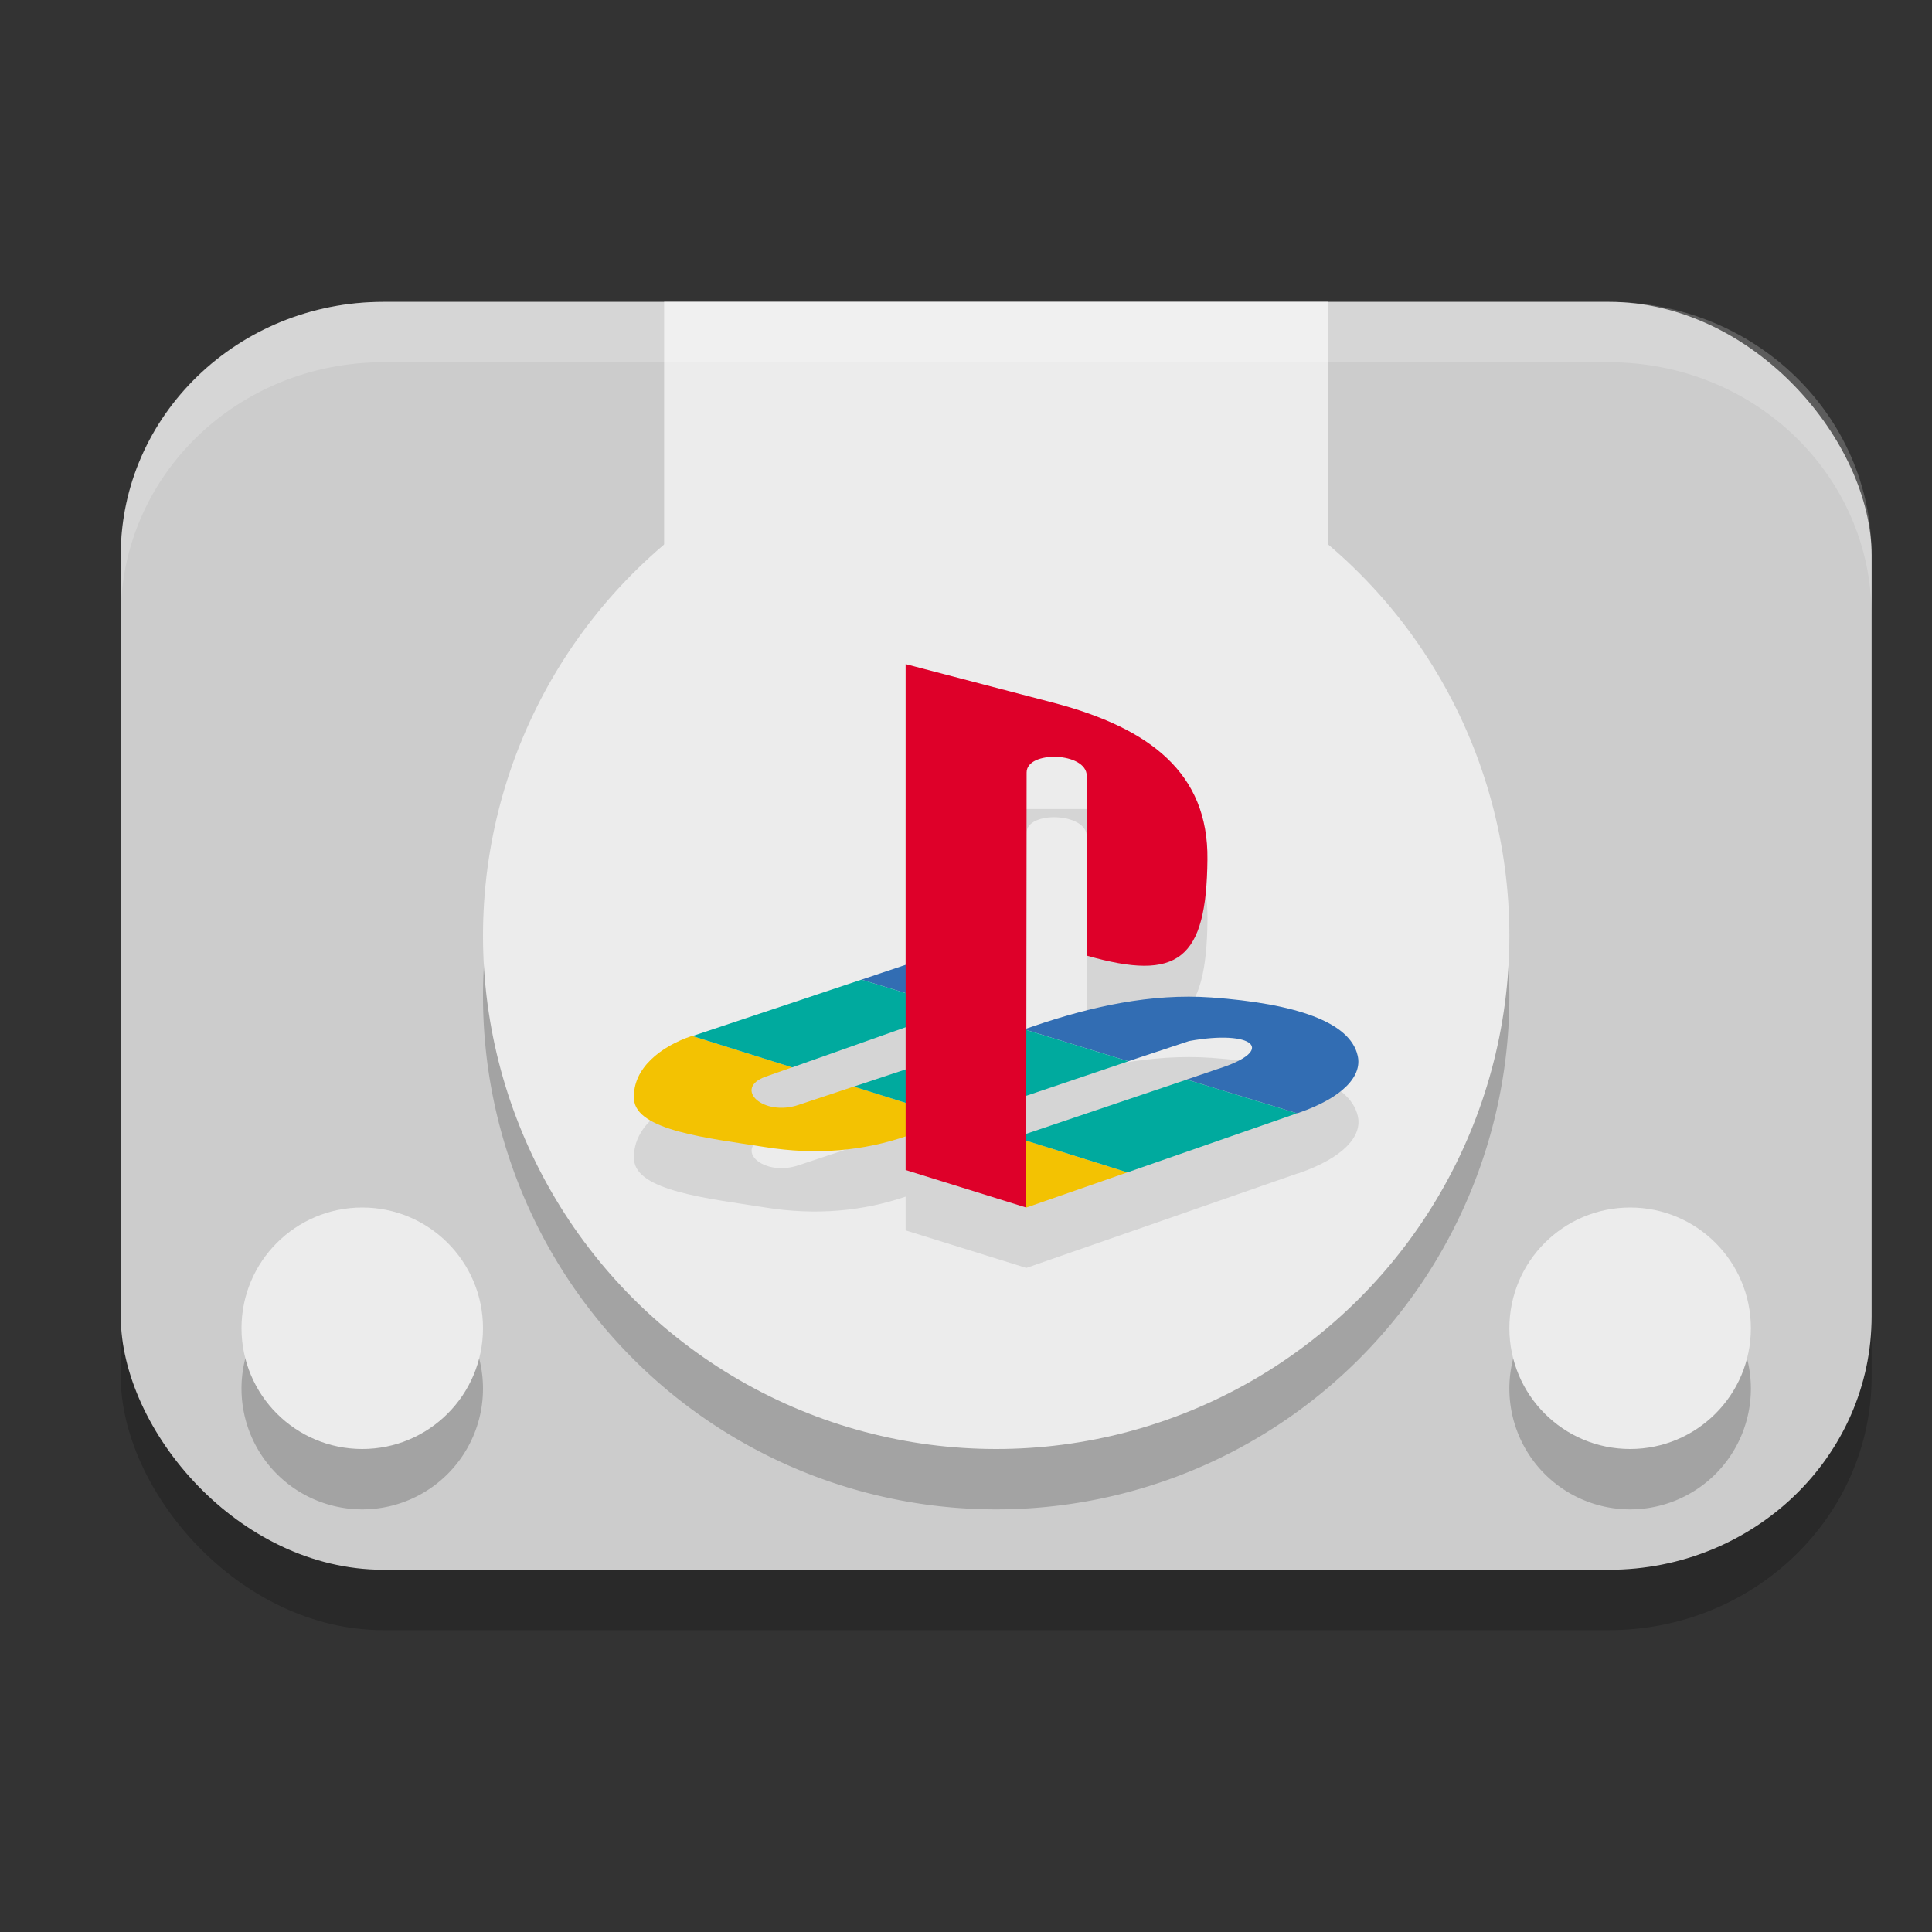 <svg xmlns="http://www.w3.org/2000/svg" width="32" height="32" version="1.1">
 <rect width="100%" height="100%" fill="#333333" stroke="none"/>
 <rect style="opacity:0.2" width="29" height="21" x="2" y="6" rx="4.35" ry="4.2"/>
 <rect style="fill:#cccccc" width="29" height="21" x="2" y="5" rx="4.35" ry="4.2"/>
 <path style="opacity:0.2" d="M 16.387,8 A 8.5,8.5 0 0 0 8,16.5 8.5,8.5 0 0 0 16.5,25 8.5,8.5 0 0 0 25,16.5 8.5,8.5 0 0 0 16.5,8 8.5,8.5 0 0 0 16.387,8 Z M 5.951,21 A 2,2 0 0 0 4,23 2,2 0 0 0 6,25 2,2 0 0 0 8,23 2,2 0 0 0 6,21 2,2 0 0 0 5.951,21 Z M 26.951,21 A 2,2 0 0 0 25,23 a 2,2 0 0 0 2,2 2,2 0 0 0 2,-2 2,2 0 0 0 -2,-2 2,2 0 0 0 -0.049,0 z"/>
 <circle style="fill:#ececec" cx="16.5" cy="15.5" r="8.5"/>
 <path style="opacity:0.1" d="m 15,12 v 4.98 L 14.27,17.227 11.5,18.15 c -0.008,0 -0.023,0.008 -0.039,0.008 -0.511,0.171 -0.991,0.536 -0.959,1.049 0.031,0.52 1.234,0.643 2.162,0.791 0.853,0.138 1.628,0.062 2.336,-0.178 v 0.559 L 16.996,21 v -0.066 L 16.998,21 h 0.004 l 1.672,-0.582 2.809,-0.979 0.031,-0.008 c 0.739,-0.256 1.053,-0.613 0.975,-0.947 C 22.362,17.925 21.459,17.622 20.066,17.521 19.068,17.452 18.085,17.668 17.125,17.994 l -0.125,0.043 0.004,-4.24 C 17,13.425 18,13.456 18,13.852 v 2.977 c 1.517,0.435 1.984,0.066 2,-1.596 0.016,-1.429 -0.951,-2.168 -2.531,-2.588 z m 0,6.014 v 0.697 l -0.857,0.285 -0.912,0.303 c -0.59,0.202 -1.093,-0.271 -0.551,-0.465 l 0.441,-0.156 z m 5.355,0.176 c 0.517,0.029 0.566,0.281 -0.195,0.52 l -0.504,0.172 -2.658,0.898 v -0.629 l 1.691,-0.572 1.006,-0.334 c 0.263,-0.049 0.488,-0.064 0.66,-0.055 z"/>
 <rect style="fill:#ececec" width="11" height="8.4" x="11" y="5"/>
 <circle style="fill:#ececec" cx="6" cy="22" r="2"/>
 <circle style="fill:#ececec" cx="27" cy="22" r="2"/>
 <path style="fill:#f3c202" d="m 14.143,17.996 -0.912,0.303 C 12.641,18.501 12.137,18.028 12.68,17.833 L 13.121,17.678 11.461,17.158 c -0.511,0.171 -0.991,0.536 -0.96,1.048 0.031,0.52 1.235,0.645 2.163,0.792 0.865,0.14 1.652,0.062 2.367,-0.186 v -0.536 z m 2.859,2.004 1.671,-0.582 L 16.967,18.882 16.998,20 Z"/>
 <path style="fill:#326db3" d="m 21.481,18.439 0.031,-0.008 c 0.739,-0.256 1.054,-0.614 0.975,-0.947 -0.126,-0.559 -1.03,-0.862 -2.423,-0.963 -0.999,-0.07 -1.982,0.148 -2.942,0.474 l -0.157,0.054 1.723,0.528 1.007,-0.334 c 1.054,-0.194 1.479,0.148 0.464,0.466 l -0.503,0.171 z m -6.449,-2.469 -0.763,0.256 0.763,0.233 z"/>
 <path style="fill:#00aa9e" d="m 18.674,19.418 2.808,-0.978 -1.825,-0.559 -2.69,0.909 v 0.093 z m -3.642,-1.716 -0.889,0.295 0.889,0.28 z m 1.935,0.458 v -1.11 l 1.723,0.528 z m -3.846,-0.481 1.911,-0.676 v -0.544 l -0.763,-0.233 -2.769,0.924 c -0.008,0 -0.024,0.008 -0.039,0.008 z"/>
 <path style="fill:#de0029" d="M 17.004,12.797 16.996,20 15,19.379 V 11 l 2.468,0.645 c 1.58,0.419 2.547,1.16 2.531,2.589 C 19.984,15.895 19.517,16.263 18,15.828 v -2.977 c 0,-0.396 -1,-0.426 -0.996,-0.054 z"/>
 <path style="fill:#ffffff;opacity:0.2" d="M 6.35 5 C 3.94 5 2 6.872 2 9.199 L 2 10.199 C 2 7.872 3.94 6 6.35 6 L 26.65 6 C 29.06 6 31 7.872 31 10.199 L 31 9.199 C 31 6.872 29.06 5 26.65 5 L 6.35 5 z"/>
</svg>
